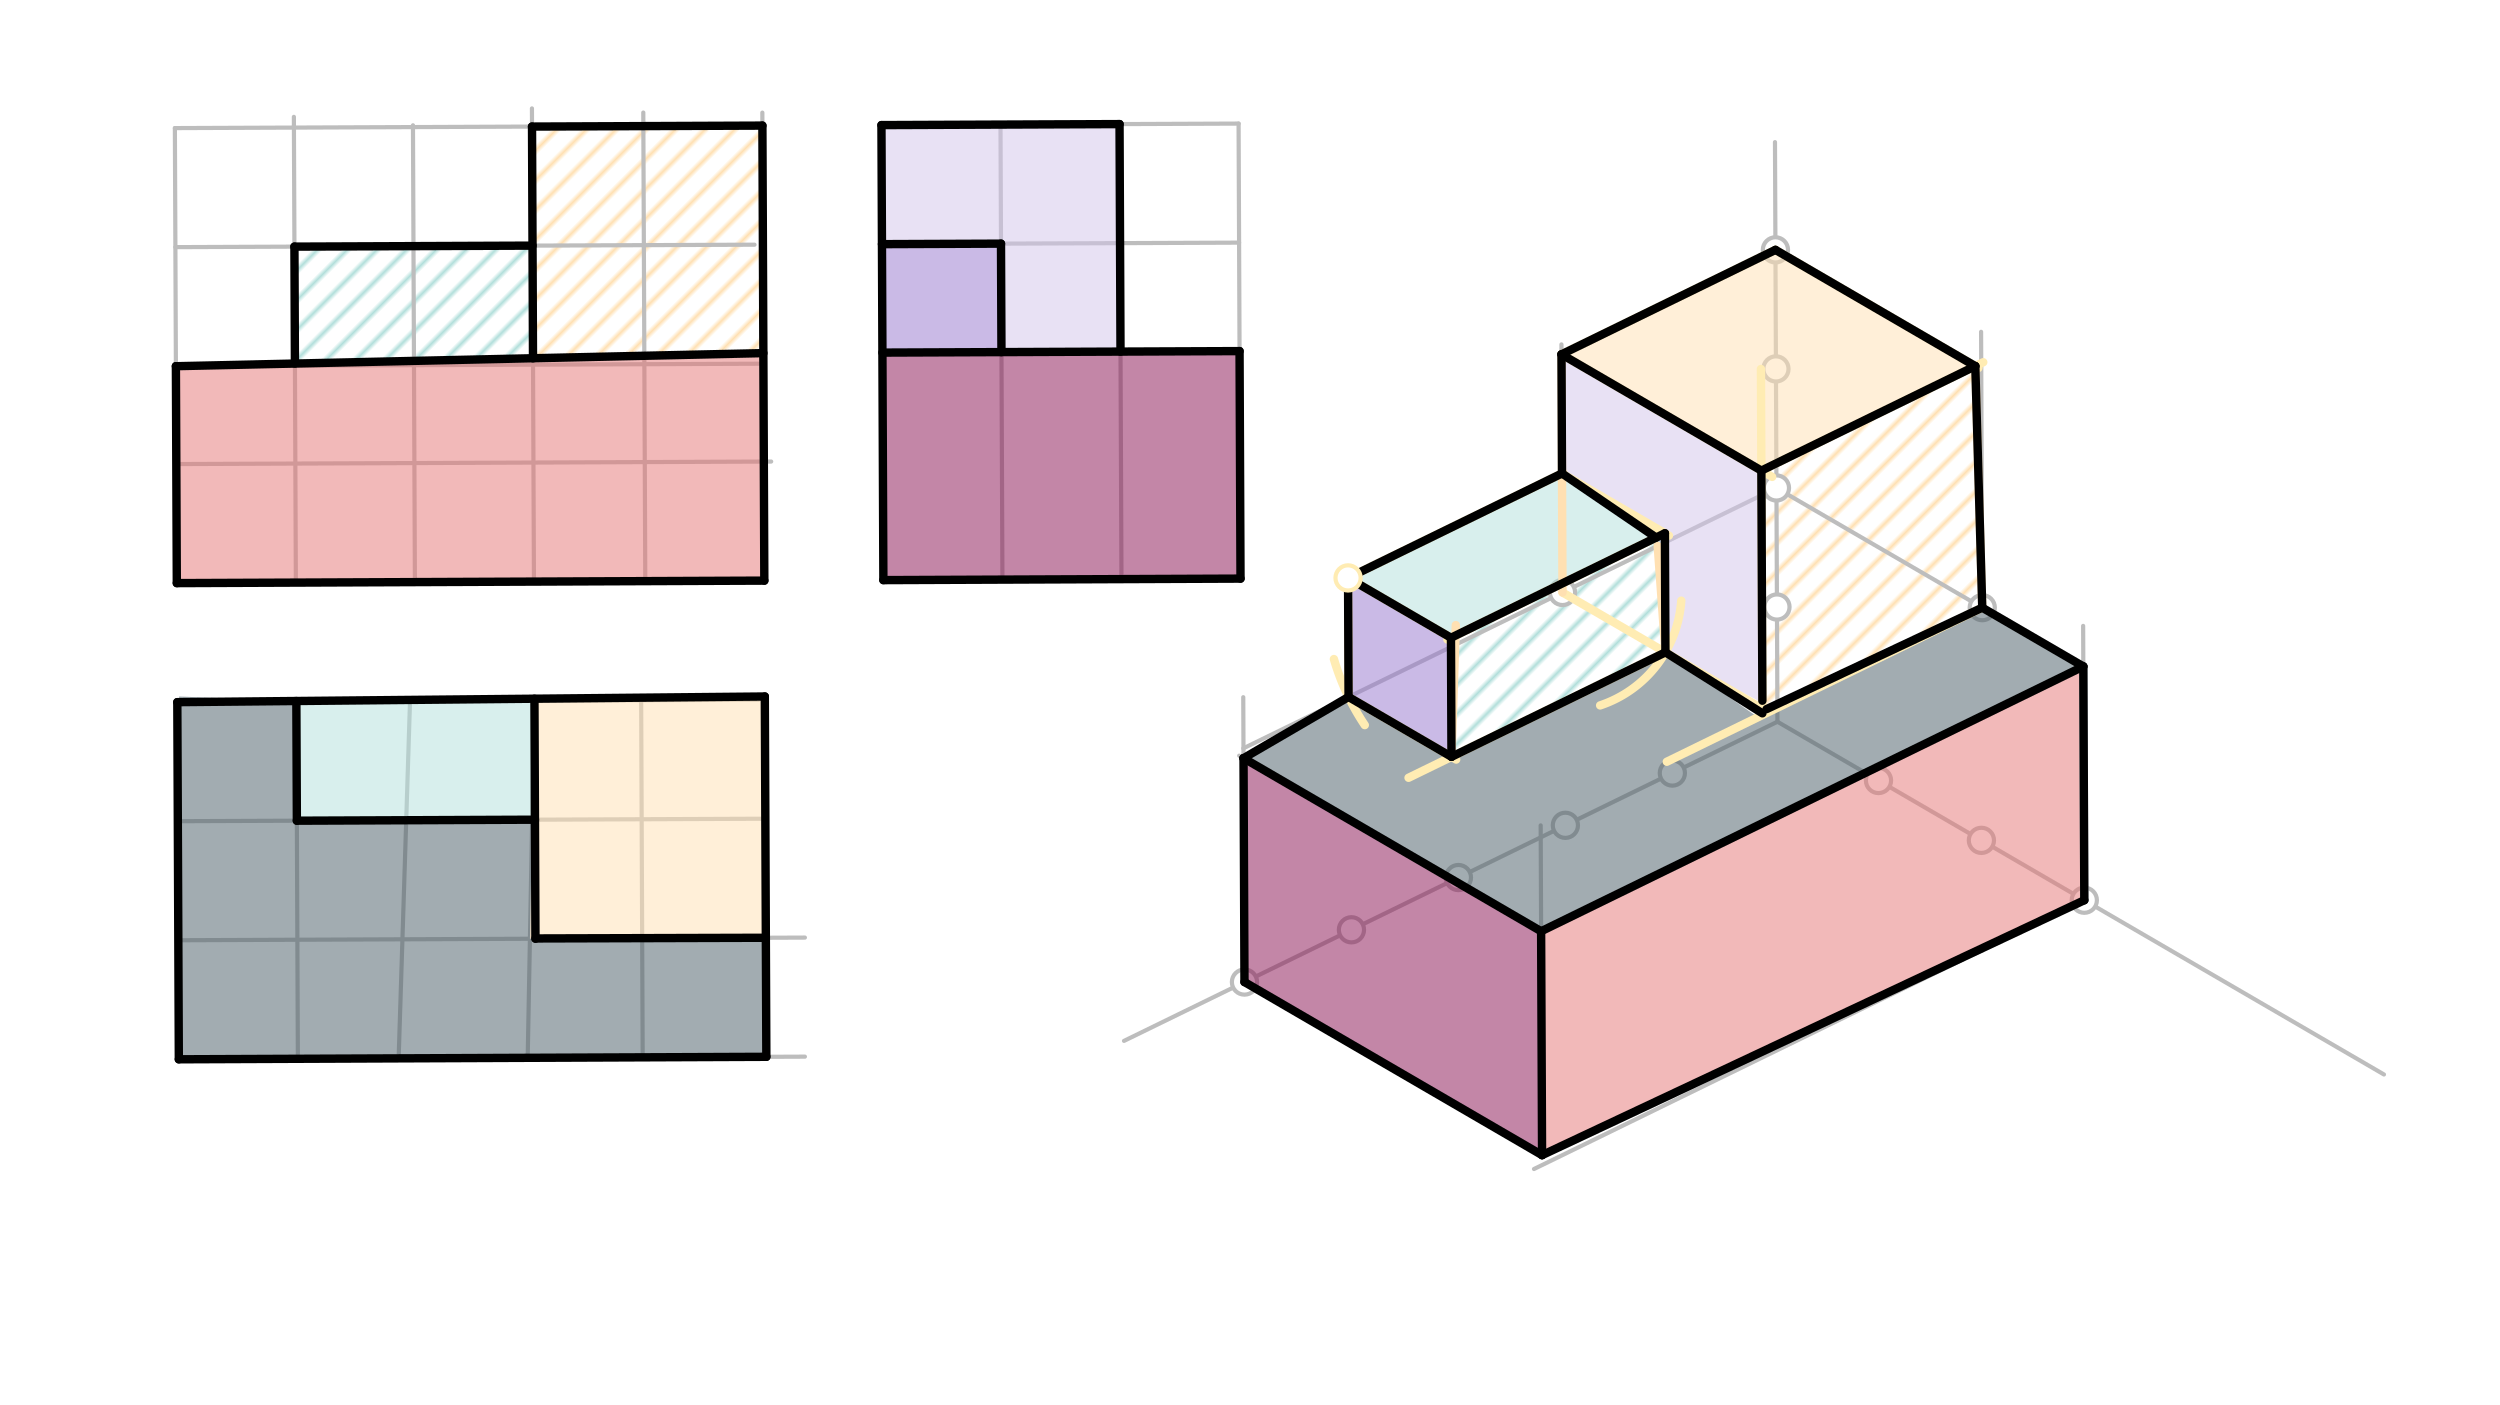<svg xmlns="http://www.w3.org/2000/svg" class="svg--1it" height="100%" preserveAspectRatio="xMidYMid meet" viewBox="0 0 595.276 334.488" width="100%"><defs><marker id="marker-arrow" markerHeight="16" markerUnits="userSpaceOnUse" markerWidth="24" orient="auto-start-reverse" refX="24" refY="4" viewBox="0 0 24 8"><path d="M 0 0 L 24 4 L 0 8 z" stroke="inherit"></path></marker></defs><g class="aux-layer--1FB"><g class="element--2qn"><defs><pattern height="5" id="fill_148_4rv1kq__pattern-stripes" patternTransform="rotate(-45)" patternUnits="userSpaceOnUse" width="5"><rect fill="#FFE0B2" height="1" transform="translate(0,0)" width="5"></rect></pattern></defs><g fill="url(#fill_148_4rv1kq__pattern-stripes)"><path d="M 126.679 30.14 L 181.535 29.907 L 181.765 84.08 L 126.913 85.3 L 126.679 30.14 Z" stroke="none"></path></g></g><g class="element--2qn"><defs><pattern height="5" id="fill_153_cjydkf__pattern-stripes" patternTransform="rotate(-45)" patternUnits="userSpaceOnUse" width="5"><rect fill="#FFE0B2" height="1" transform="translate(0,0)" width="5"></rect></pattern></defs><g fill="url(#fill_153_cjydkf__pattern-stripes)"><path d="M 419.4 112.059 L 470.341 87.177 L 471.996 144.692 L 418.641 168.844 L 419.4 112.059 Z" stroke="none"></path></g></g><g class="element--2qn"><defs><pattern height="5" id="fill_187_gbji14__pattern-stripes" patternTransform="rotate(-45)" patternUnits="userSpaceOnUse" width="5"><rect fill="#B2DFDB" height="1" transform="translate(0,0)" width="5"></rect></pattern></defs><g fill="url(#fill_187_gbji14__pattern-stripes)"><path d="M 70.107 58.726 L 126.799 58.486 L 126.913 85.3 L 70.225 86.562 L 70.107 58.726 Z" stroke="none"></path></g></g><g class="element--2qn"><defs><pattern height="5" id="fill_192_75l9iy__pattern-stripes" patternTransform="rotate(-45)" patternUnits="userSpaceOnUse" width="5"><rect fill="#B2DFDB" height="1" transform="translate(0,0)" width="5"></rect></pattern></defs><g fill="url(#fill_192_75l9iy__pattern-stripes)"><path d="M 396.432 126.976 L 396.552 155.322 L 345.611 180.204 L 345.491 151.858 L 396.432 126.976 Z" stroke="none"></path></g></g><g class="element--2qn"><line stroke="#BDBDBD" stroke-dasharray="none" stroke-linecap="round" stroke-width="1" x1="42.1" x2="181.994" y1="138.845" y2="138.252"></line></g><g class="element--2qn"><line stroke="#BDBDBD" stroke-dasharray="none" stroke-linecap="round" stroke-width="1" x1="42.22" x2="180.652" y1="167.191" y2="166.604"></line></g><g class="element--2qn"><line stroke="#BDBDBD" stroke-dasharray="none" stroke-linecap="round" stroke-width="1" x1="41.761" x2="179.655" y1="58.846" y2="58.262"></line></g><g class="element--2qn"><line stroke="#BDBDBD" stroke-dasharray="none" stroke-linecap="round" stroke-width="1" x1="41.881" x2="180.64" y1="87.192" y2="86.604"></line></g><g class="element--2qn"><line stroke="#BDBDBD" stroke-dasharray="none" stroke-linecap="round" stroke-width="1" x1="41.98" x2="183.624" y1="110.499" y2="109.898"></line></g><g class="element--2qn"><line stroke="#BDBDBD" stroke-dasharray="none" stroke-linecap="round" stroke-width="1" x1="42.34" x2="181.675" y1="195.537" y2="194.947"></line></g><g class="element--2qn"><line stroke="#BDBDBD" stroke-dasharray="none" stroke-linecap="round" stroke-width="1" x1="42.46" x2="191.651" y1="223.883" y2="223.251"></line></g><g class="element--2qn"><line stroke="#BDBDBD" stroke-dasharray="none" stroke-linecap="round" stroke-width="1" x1="42.58" x2="191.652" y1="252.23" y2="251.598"></line></g><g class="element--2qn"><line stroke="#BDBDBD" stroke-dasharray="none" stroke-linecap="round" stroke-width="1" x1="70.446" x2="69.976" y1="138.725" y2="27.83"></line></g><g class="element--2qn"><line stroke="#BDBDBD" stroke-dasharray="none" stroke-linecap="round" stroke-width="1" x1="98.792" x2="98.331" y1="138.605" y2="29.837"></line></g><g class="element--2qn"><line stroke="#BDBDBD" stroke-dasharray="none" stroke-linecap="round" stroke-width="1" x1="127.138" x2="126.661" y1="138.484" y2="25.818"></line></g><g class="element--2qn"><line stroke="#BDBDBD" stroke-dasharray="none" stroke-linecap="round" stroke-width="1" x1="153.648" x2="153.176" y1="138.372" y2="26.803"></line></g><g class="element--2qn"><line stroke="#BDBDBD" stroke-dasharray="none" stroke-linecap="round" stroke-width="1" x1="181.994" x2="181.522" y1="138.252" y2="26.819"></line></g><g class="element--2qn"><line stroke="#BDBDBD" stroke-dasharray="none" stroke-linecap="round" stroke-width="1" x1="41.641" x2="181.535" y1="30.5" y2="29.907"></line></g><g class="element--2qn"><line stroke="#BDBDBD" stroke-dasharray="none" stroke-linecap="round" stroke-width="1" x1="209.882" x2="210.341" y1="29.787" y2="138.132"></line></g><g class="element--2qn"><line stroke="#BDBDBD" stroke-dasharray="none" stroke-linecap="round" stroke-width="1" x1="238.228" x2="238.687" y1="29.667" y2="138.012"></line></g><g class="element--2qn"><line stroke="#BDBDBD" stroke-dasharray="none" stroke-linecap="round" stroke-width="1" x1="266.574" x2="267.033" y1="29.547" y2="137.892"></line></g><g class="element--2qn"><line stroke="#BDBDBD" stroke-dasharray="none" stroke-linecap="round" stroke-width="1" x1="294.92" x2="295.379" y1="29.427" y2="137.772"></line></g><g class="element--2qn"><line stroke="#BDBDBD" stroke-dasharray="none" stroke-linecap="round" stroke-width="1" x1="294.92" x2="266.574" y1="29.427" y2="29.547"></line></g><g class="element--2qn"><line stroke="#BDBDBD" stroke-dasharray="none" stroke-linecap="round" stroke-width="1" x1="238.348" x2="295.04" y1="58.013" y2="57.773"></line></g><g class="element--2qn"><line stroke="#BDBDBD" stroke-dasharray="none" stroke-linecap="round" stroke-width="1" x1="41.641" x2="42.1" y1="30.5" y2="138.845"></line></g><g class="element--2qn"><line stroke="#BDBDBD" stroke-dasharray="none" stroke-linecap="round" stroke-width="1" x1="70.565" x2="70.926" y1="166.918" y2="252.109"></line></g><g class="element--2qn"><line stroke="#BDBDBD" stroke-dasharray="none" stroke-linecap="round" stroke-width="1" x1="152.663" x2="153.026" y1="166.126" y2="251.762"></line></g><g class="element--2qn"><line stroke="#BDBDBD" stroke-dasharray="none" stroke-linecap="round" stroke-width="1" x1="127.256" x2="125.649" y1="166.371" y2="251.877"></line></g><g class="element--2qn"><line stroke="#BDBDBD" stroke-dasharray="none" stroke-linecap="round" stroke-width="1" x1="97.639" x2="94.92" y1="166.656" y2="252.008"></line></g><g class="element--2qn"><line stroke="#BDBDBD" stroke-dasharray="none" stroke-linecap="round" stroke-width="1" x1="422.641" x2="423.225" y1="33.844" y2="171.85"></line></g><g class="element--2qn"><line stroke="#BDBDBD" stroke-dasharray="none" stroke-linecap="round" stroke-width="1" x1="567.641" x2="423.225" y1="255.844" y2="171.85"></line></g><g class="element--2qn"><line stroke="#BDBDBD" stroke-dasharray="none" stroke-linecap="round" stroke-width="1" x1="267.641" x2="423.225" y1="247.844" y2="171.85"></line></g><g class="element--2qn"><line stroke="#BDBDBD" stroke-dasharray="none" stroke-linecap="round" stroke-width="1" x1="496.295" x2="365.261" y1="214.348" y2="278.35"></line></g><g class="element--2qn"><line stroke="#BDBDBD" stroke-dasharray="none" stroke-linecap="round" stroke-width="1" x1="296.322" x2="367.182" y1="233.835" y2="275.048"></line></g><g class="element--2qn"><line stroke="#BDBDBD" stroke-dasharray="none" stroke-linecap="round" stroke-width="1" x1="367.182" x2="366.849" y1="275.048" y2="196.537"></line></g><g class="element--2qn"><line stroke="#BDBDBD" stroke-dasharray="none" stroke-linecap="round" stroke-width="1" x1="296.322" x2="296.034" y1="233.835" y2="166.014"></line></g><g class="element--2qn"><line stroke="#BDBDBD" stroke-dasharray="none" stroke-linecap="round" stroke-width="1" x1="496.295" x2="496.018" y1="214.348" y2="149.035"></line></g><g class="element--2qn"><line stroke="#BDBDBD" stroke-dasharray="none" stroke-linecap="round" stroke-width="1" x1="422.99" x2="296.042" y1="116.189" y2="178.195"></line></g><g class="element--2qn"><line stroke="#BDBDBD" stroke-dasharray="none" stroke-linecap="round" stroke-width="1" x1="422.99" x2="496.076" y1="116.189" y2="158.698"></line></g><g class="element--2qn"><line stroke="#BDBDBD" stroke-dasharray="none" stroke-linecap="round" stroke-width="1" x1="496.059" x2="366.822" y1="158.687" y2="221.812"></line></g><g class="element--2qn"><line stroke="#BDBDBD" stroke-dasharray="none" stroke-linecap="round" stroke-width="1" x1="366.956" x2="295.063" y1="221.747" y2="179.933"></line></g><g class="element--2qn"><line stroke="#BDBDBD" stroke-dasharray="none" stroke-linecap="round" stroke-width="1" x1="372.049" x2="371.798" y1="141.071" y2="82.006"></line></g><g class="element--2qn"><line stroke="#BDBDBD" stroke-dasharray="none" stroke-linecap="round" stroke-width="1" x1="471.996" x2="471.718" y1="144.692" y2="79.011"></line></g><g class="element--2qn"><circle cx="447.288" cy="185.845" r="3" stroke="#BDBDBD" stroke-width="1" fill="#ffffff"></circle>}</g><g class="element--2qn"><circle cx="471.791" cy="200.096" r="3" stroke="#BDBDBD" stroke-width="1" fill="#ffffff"></circle>}</g><g class="element--2qn"><circle cx="496.295" cy="214.348" r="3" stroke="#BDBDBD" stroke-width="1" fill="#ffffff"></circle>}</g><g class="element--2qn"><circle cx="398.204" cy="184.071" r="3" stroke="#BDBDBD" stroke-width="1" fill="#ffffff"></circle>}</g><g class="element--2qn"><circle cx="372.733" cy="196.512" r="3" stroke="#BDBDBD" stroke-width="1" fill="#ffffff"></circle>}</g><g class="element--2qn"><circle cx="347.263" cy="208.953" r="3" stroke="#BDBDBD" stroke-width="1" fill="#ffffff"></circle>}</g><g class="element--2qn"><circle cx="321.792" cy="221.394" r="3" stroke="#BDBDBD" stroke-width="1" fill="#ffffff"></circle>}</g><g class="element--2qn"><circle cx="296.322" cy="233.835" r="3" stroke="#BDBDBD" stroke-width="1" fill="#ffffff"></circle>}</g><g class="element--2qn"><circle cx="423.11" cy="144.535" r="3" stroke="#BDBDBD" stroke-width="1" fill="#ffffff"></circle>}</g><g class="element--2qn"><circle cx="422.99" cy="116.189" r="3" stroke="#BDBDBD" stroke-width="1" fill="#ffffff"></circle>}</g><g class="element--2qn"><circle cx="422.869" cy="87.843" r="3" stroke="#BDBDBD" stroke-width="1" fill="#ffffff"></circle>}</g><g class="element--2qn"><circle cx="422.749" cy="59.497" r="3" stroke="#BDBDBD" stroke-width="1" fill="#ffffff"></circle>}</g><g class="element--2qn"><circle cx="372.049" cy="141.071" r="3" stroke="#BDBDBD" stroke-width="1" fill="#ffffff"></circle>}</g><g class="element--2qn"><circle cx="471.996" cy="144.692" r="3" stroke="#BDBDBD" stroke-width="1" fill="#ffffff"></circle>}</g></g><g class="main-layer--3Vd"><g class="element--2qn"><g fill="#FFE0B2" opacity="0.5"><path d="M 127.248 166.831 L 182.111 165.842 L 182.355 223.291 L 126.182 223.529 L 127.248 166.831 Z" stroke="none"></path></g></g><g class="element--2qn"><g fill="#FFE0B2" opacity="0.5"><path d="M 371.808 84.378 L 422.749 59.497 L 470.341 87.177 L 419.4 112.059 L 419.4 112.059 L 371.808 84.378 Z" stroke="none"></path></g></g><g class="element--2qn"><g fill="#B2DFDB" opacity="0.5"><path d="M 70.565 166.918 L 127.248 166.831 L 126.715 195.18 L 70.686 195.417 L 70.565 166.918 Z" stroke="none"></path></g></g><g class="element--2qn"><g fill="#B2DFDB" opacity="0.5"><path d="M 320.987 137.606 L 371.928 112.725 L 396.432 126.976 L 345.491 151.858 L 320.987 137.606 Z" stroke="none"></path></g></g><g class="element--2qn"><g fill="#D1C4E9" opacity="0.5"><path d="M 209.882 29.787 L 266.574 29.547 L 266.804 83.719 L 238.457 83.839 L 238.348 58.013 L 210.002 58.133 L 209.882 29.787 Z" stroke="none"></path></g></g><g class="element--2qn"><g fill="#D1C4E9" opacity="0.5"><path d="M 371.808 84.378 L 419.4 112.059 L 418.641 166.844 L 396.552 155.322 L 394.336 128 L 371.928 112.725 L 371.808 84.378 Z" stroke="none"></path></g></g><g class="element--2qn"><g fill="#9575CD" opacity="0.5"><path d="M 320.987 137.606 L 345.491 151.858 L 345.611 180.204 L 321.107 165.953 L 320.987 137.606 Z" stroke="none"></path></g></g><g class="element--2qn"><g fill="#9575CD" opacity="0.5"><path d="M 210.002 58.133 L 238.348 58.013 L 238.457 83.839 L 210.111 83.959 L 210.002 58.133 Z" stroke="none"></path></g></g><g class="element--2qn"><g fill="#E57373" opacity="0.5"><path d="M 41.881 87.192 L 181.765 84.08 L 181.994 138.252 L 42.1 138.845 L 41.881 87.192 Z" stroke="none"></path></g></g><g class="element--2qn"><g fill="#E57373" opacity="0.5"><path d="M 366.956 221.747 L 496.059 158.687 L 496.295 214.348 L 367.182 275.048 L 366.956 221.747 Z" stroke="none"></path></g></g><g class="element--2qn"><g fill="#880E4F" opacity="0.5"><path d="M 210.111 83.959 L 295.15 83.599 L 295.379 137.772 L 210.341 138.132 L 210.111 83.959 Z" stroke="none"></path></g></g><g class="element--2qn"><g fill="#880E4F" opacity="0.5"><path d="M 296.096 180.533 L 366.956 221.747 L 367.182 275.048 L 296.322 233.835 L 296.096 180.533 Z" stroke="none"></path></g></g><g class="element--2qn"><g fill="#455A64" opacity="0.5"><path d="M 296.096 180.533 L 366.956 221.747 L 496.059 158.687 L 471.996 144.692 L 418.641 170.844 L 396.552 155.322 L 345.611 180.204 L 321.107 165.953 L 296.096 180.533 Z" stroke="none"></path></g></g><g class="element--2qn"><g fill="#455A64" opacity="0.5"><path d="M 42.641 165.844 L 42.58 252.23 L 182.475 251.637 L 182.355 223.291 L 126.182 223.529 L 126.715 195.18 L 70.686 195.417 L 70.565 166.918 L 42.641 165.844 Z" stroke="none"></path></g></g><g class="element--2qn"><line stroke="#000000" stroke-dasharray="none" stroke-linecap="round" stroke-width="2" x1="42.1" x2="181.994" y1="138.845" y2="138.252"></line></g><g class="element--2qn"><line stroke="#000000" stroke-dasharray="none" stroke-linecap="round" stroke-width="2" x1="41.881" x2="42.1" y1="87.192" y2="138.845"></line></g><g class="element--2qn"><line stroke="#000000" stroke-dasharray="none" stroke-linecap="round" stroke-width="2" x1="181.535" x2="181.994" y1="29.907" y2="138.252"></line></g><g class="element--2qn"><line stroke="#000000" stroke-dasharray="none" stroke-linecap="round" stroke-width="2" x1="126.679" x2="181.535" y1="30.14" y2="29.907"></line></g><g class="element--2qn"><line stroke="#000000" stroke-dasharray="none" stroke-linecap="round" stroke-width="2" x1="181.765" x2="41.881" y1="84.08" y2="87.192"></line></g><g class="element--2qn"><line stroke="#000000" stroke-dasharray="none" stroke-linecap="round" stroke-width="2" x1="126.679" x2="126.913" y1="30.14" y2="85.3"></line></g><g class="element--2qn"><line stroke="#000000" stroke-dasharray="none" stroke-linecap="round" stroke-width="2" x1="70.107" x2="126.799" y1="58.726" y2="58.486"></line></g><g class="element--2qn"><line stroke="#000000" stroke-dasharray="none" stroke-linecap="round" stroke-width="2" x1="70.107" x2="70.225" y1="58.726" y2="86.562"></line></g><g class="element--2qn"><line stroke="#000000" stroke-dasharray="none" stroke-linecap="round" stroke-width="2" x1="42.22" x2="182.111" y1="167.191" y2="165.842"></line></g><g class="element--2qn"><line stroke="#000000" stroke-dasharray="none" stroke-linecap="round" stroke-width="2" x1="182.111" x2="182.475" y1="165.842" y2="251.637"></line></g><g class="element--2qn"><line stroke="#000000" stroke-dasharray="none" stroke-linecap="round" stroke-width="2" x1="182.475" x2="42.58" y1="251.637" y2="252.23"></line></g><g class="element--2qn"><line stroke="#000000" stroke-dasharray="none" stroke-linecap="round" stroke-width="2" x1="42.22" x2="42.58" y1="167.191" y2="252.23"></line></g><g class="element--2qn"><line stroke="#000000" stroke-dasharray="none" stroke-linecap="round" stroke-width="2" x1="127.256" x2="127.499" y1="166.371" y2="223.523"></line></g><g class="element--2qn"><line stroke="#000000" stroke-dasharray="none" stroke-linecap="round" stroke-width="2" x1="127.498" x2="182.355" y1="223.456" y2="223.291"></line></g><g class="element--2qn"><line stroke="#000000" stroke-dasharray="none" stroke-linecap="round" stroke-width="2" x1="127.379" x2="70.686" y1="195.177" y2="195.417"></line></g><g class="element--2qn"><line stroke="#000000" stroke-dasharray="none" stroke-linecap="round" stroke-width="2" x1="70.686" x2="70.565" y1="195.417" y2="166.918"></line></g><g class="element--2qn"><line stroke="#000000" stroke-dasharray="none" stroke-linecap="round" stroke-width="2" x1="209.882" x2="210.341" y1="29.787" y2="138.132"></line></g><g class="element--2qn"><line stroke="#000000" stroke-dasharray="none" stroke-linecap="round" stroke-width="2" x1="210.111" x2="295.15" y1="83.959" y2="83.599"></line></g><g class="element--2qn"><line stroke="#000000" stroke-dasharray="none" stroke-linecap="round" stroke-width="2" x1="295.15" x2="295.379" y1="83.599" y2="137.772"></line></g><g class="element--2qn"><line stroke="#000000" stroke-dasharray="none" stroke-linecap="round" stroke-width="2" x1="210.341" x2="295.379" y1="138.132" y2="137.772"></line></g><g class="element--2qn"><line stroke="#000000" stroke-dasharray="none" stroke-linecap="round" stroke-width="2" x1="266.574" x2="266.804" y1="29.547" y2="83.719"></line></g><g class="element--2qn"><line stroke="#000000" stroke-dasharray="none" stroke-linecap="round" stroke-width="2" x1="210.002" x2="238.348" y1="58.133" y2="58.013"></line></g><g class="element--2qn"><line stroke="#000000" stroke-dasharray="none" stroke-linecap="round" stroke-width="2" x1="238.348" x2="238.457" y1="58.013" y2="83.839"></line></g><g class="element--2qn"><line stroke="#000000" stroke-dasharray="none" stroke-linecap="round" stroke-width="2" x1="209.882" x2="266.574" y1="29.787" y2="29.547"></line></g><g class="element--2qn"><line stroke="#FFECB3" stroke-dasharray="none" stroke-linecap="round" stroke-width="2" x1="471.996" x2="396.888" y1="144.692" y2="181.378"></line></g><g class="element--2qn"><line stroke="#B0BEC5" stroke-dasharray="none" stroke-linecap="round" stroke-width="2" x1="496.059" x2="496.295" y1="158.687" y2="214.348"></line></g><g class="element--2qn"><line stroke="#FFECB3" stroke-dasharray="none" stroke-linecap="round" stroke-width="2" x1="372.049" x2="420.237" y1="141.071" y2="169.098"></line></g><g class="element--2qn"><line stroke="#FFECB3" stroke-dasharray="none" stroke-linecap="round" stroke-width="2" x1="419.641" x2="419.297" y1="168.844" y2="87.858"></line></g><g class="element--2qn"><line stroke="#FFECB3" stroke-dasharray="none" stroke-linecap="round" stroke-width="2" x1="422.749" x2="371.748" y1="59.497" y2="84.408"></line></g><g class="element--2qn"><line stroke="#FFECB3" stroke-dasharray="none" stroke-linecap="round" stroke-width="2" x1="371.808" x2="421.97" y1="84.378" y2="113.554"></line></g><g class="element--2qn"><line stroke="#FFECB3" stroke-dasharray="none" stroke-linecap="round" stroke-width="2" x1="419.4" x2="472.236" y1="112.059" y2="86.251"></line></g><g class="element--2qn"><line stroke="#FFECB3" stroke-dasharray="none" stroke-linecap="round" stroke-width="2" x1="422.749" x2="471.095" y1="59.497" y2="87.615"></line></g><g class="element--2qn"><line stroke="#FFE0B2" stroke-dasharray="none" stroke-linecap="round" stroke-width="2" x1="371.808" x2="372.049" y1="84.378" y2="141.071"></line></g><g class="element--2qn"><line stroke="#FFE0B2" stroke-dasharray="none" stroke-linecap="round" stroke-width="2" x1="470.341" x2="471.996" y1="87.177" y2="144.692"></line></g><g class="element--2qn"><path d="M 381.014 167.962 A 28.346 28.346 0 0 0 400.327 143.03" fill="none" stroke="#FFECB3" stroke-dasharray="none" stroke-linecap="round" stroke-width="2"></path></g><g class="element--2qn"><path d="M 324.965 172.65 A 56.693 56.693 0 0 1 317.62 156.935" fill="none" stroke="#FFECB3" stroke-dasharray="none" stroke-linecap="round" stroke-width="2"></path></g><g class="element--2qn"><line stroke="#FFECB3" stroke-dasharray="none" stroke-linecap="round" stroke-width="2" x1="396.552" x2="335.393" y1="155.322" y2="185.195"></line></g><g class="element--2qn"><line stroke="#FFECB3" stroke-dasharray="none" stroke-linecap="round" stroke-width="2" x1="321.107" x2="346.725" y1="165.953" y2="180.852"></line></g><g class="element--2qn"><line stroke="#FFE0B2" stroke-dasharray="none" stroke-linecap="round" stroke-width="2" x1="321.107" x2="320.987" y1="165.953" y2="137.606"></line></g><g class="element--2qn"><line stroke="#FFE0B2" stroke-dasharray="none" stroke-linecap="round" stroke-width="2" x1="345.611" x2="346.641" y1="180.204" y2="148.844"></line></g><g class="element--2qn"><line stroke="#FFE0B2" stroke-dasharray="none" stroke-linecap="round" stroke-width="2" x1="396.552" x2="394.715" y1="155.322" y2="129.977"></line></g><g class="element--2qn"><line stroke="#FFECB3" stroke-dasharray="none" stroke-linecap="round" stroke-width="2" x1="320.987" x2="372.252" y1="137.606" y2="112.566"></line></g><g class="element--2qn"><line stroke="#FFECB3" stroke-dasharray="none" stroke-linecap="round" stroke-width="2" x1="371.928" x2="397.386" y1="112.725" y2="127.531"></line></g><g class="element--2qn"><line stroke="#FFECB3" stroke-dasharray="none" stroke-linecap="round" stroke-width="2" x1="396.432" x2="344.638" y1="126.976" y2="152.274"></line></g><g class="element--2qn"><line stroke="#FFECB3" stroke-dasharray="none" stroke-linecap="round" stroke-width="2" x1="320.987" x2="345.491" y1="137.606" y2="151.858"></line></g><g class="element--2qn"><line stroke="#000000" stroke-dasharray="none" stroke-linecap="round" stroke-width="2" x1="296.096" x2="296.322" y1="180.533" y2="233.835"></line></g><g class="element--2qn"><line stroke="#000000" stroke-dasharray="none" stroke-linecap="round" stroke-width="2" x1="296.322" x2="367.182" y1="233.835" y2="275.048"></line></g><g class="element--2qn"><line stroke="#000000" stroke-dasharray="none" stroke-linecap="round" stroke-width="2" x1="367.182" x2="366.956" y1="275.048" y2="221.747"></line></g><g class="element--2qn"><line stroke="#000000" stroke-dasharray="none" stroke-linecap="round" stroke-width="2" x1="296.096" x2="366.956" y1="180.533" y2="221.747"></line></g><g class="element--2qn"><line stroke="#000000" stroke-dasharray="none" stroke-linecap="round" stroke-width="2" x1="366.956" x2="496.059" y1="221.747" y2="158.687"></line></g><g class="element--2qn"><line stroke="#000000" stroke-dasharray="none" stroke-linecap="round" stroke-width="2" x1="496.059" x2="496.295" y1="158.687" y2="214.348"></line></g><g class="element--2qn"><line stroke="#000000" stroke-dasharray="none" stroke-linecap="round" stroke-width="2" x1="367.182" x2="496.295" y1="275.048" y2="214.348"></line></g><g class="element--2qn"><line stroke="#000000" stroke-dasharray="none" stroke-linecap="round" stroke-width="2" x1="296.096" x2="321.107" y1="180.533" y2="165.953"></line></g><g class="element--2qn"><line stroke="#000000" stroke-dasharray="none" stroke-linecap="round" stroke-width="2" x1="321.107" x2="345.611" y1="165.953" y2="180.204"></line></g><g class="element--2qn"><line stroke="#000000" stroke-dasharray="none" stroke-linecap="round" stroke-width="2" x1="396.552" x2="345.611" y1="155.322" y2="180.204"></line></g><g class="element--2qn"><line stroke="#000000" stroke-dasharray="none" stroke-linecap="round" stroke-width="2" x1="345.491" x2="345.611" y1="151.858" y2="180.204"></line></g><g class="element--2qn"><line stroke="#000000" stroke-dasharray="none" stroke-linecap="round" stroke-width="2" x1="396.432" x2="396.552" y1="126.976" y2="155.322"></line></g><g class="element--2qn"><line stroke="#000000" stroke-dasharray="none" stroke-linecap="round" stroke-width="2" x1="396.432" x2="345.491" y1="126.976" y2="151.858"></line></g><g class="element--2qn"><line stroke="#000000" stroke-dasharray="none" stroke-linecap="round" stroke-width="2" x1="320.987" x2="345.491" y1="137.606" y2="151.858"></line></g><g class="element--2qn"><line stroke="#000000" stroke-dasharray="none" stroke-linecap="round" stroke-width="2" x1="320.987" x2="321.107" y1="137.606" y2="165.953"></line></g><g class="element--2qn"><line stroke="#000000" stroke-dasharray="none" stroke-linecap="round" stroke-width="2" x1="320.987" x2="371.928" y1="137.606" y2="112.725"></line></g><g class="element--2qn"><line stroke="#000000" stroke-dasharray="none" stroke-linecap="round" stroke-width="2" x1="371.928" x2="394.336" y1="112.725" y2="128"></line></g><g class="element--2qn"><line stroke="#000000" stroke-dasharray="none" stroke-linecap="round" stroke-width="2" x1="396.552" x2="419.641" y1="155.322" y2="169.844"></line></g><g class="element--2qn"><line stroke="#000000" stroke-dasharray="none" stroke-linecap="round" stroke-width="2" x1="419.4" x2="419.641" y1="112.059" y2="166.844"></line></g><g class="element--2qn"><line stroke="#000000" stroke-dasharray="none" stroke-linecap="round" stroke-width="2" x1="419.4" x2="470.341" y1="112.059" y2="87.177"></line></g><g class="element--2qn"><line stroke="#000000" stroke-dasharray="none" stroke-linecap="round" stroke-width="2" x1="470.341" x2="471.996" y1="87.177" y2="144.692"></line></g><g class="element--2qn"><line stroke="#000000" stroke-dasharray="none" stroke-linecap="round" stroke-width="2" x1="471.996" x2="420.641" y1="144.692" y2="168.844"></line></g><g class="element--2qn"><line stroke="#000000" stroke-dasharray="none" stroke-linecap="round" stroke-width="2" x1="470.341" x2="422.749" y1="87.177" y2="59.497"></line></g><g class="element--2qn"><line stroke="#000000" stroke-dasharray="none" stroke-linecap="round" stroke-width="2" x1="422.749" x2="371.808" y1="59.497" y2="84.378"></line></g><g class="element--2qn"><line stroke="#000000" stroke-dasharray="none" stroke-linecap="round" stroke-width="2" x1="371.808" x2="419.4" y1="84.378" y2="112.059"></line></g><g class="element--2qn"><line stroke="#000000" stroke-dasharray="none" stroke-linecap="round" stroke-width="2" x1="371.808" x2="371.928" y1="84.378" y2="112.725"></line></g><g class="element--2qn"><line stroke="#000000" stroke-dasharray="none" stroke-linecap="round" stroke-width="2" x1="471.996" x2="496.059" y1="144.692" y2="158.687"></line></g><g class="element--2qn"><circle cx="320.987" cy="137.606" r="3" stroke="#FFECB3" stroke-width="1" fill="#ffffff"></circle>}</g></g><g class="snaps-layer--2PT"></g><g class="temp-layer--rAP"></g></svg>